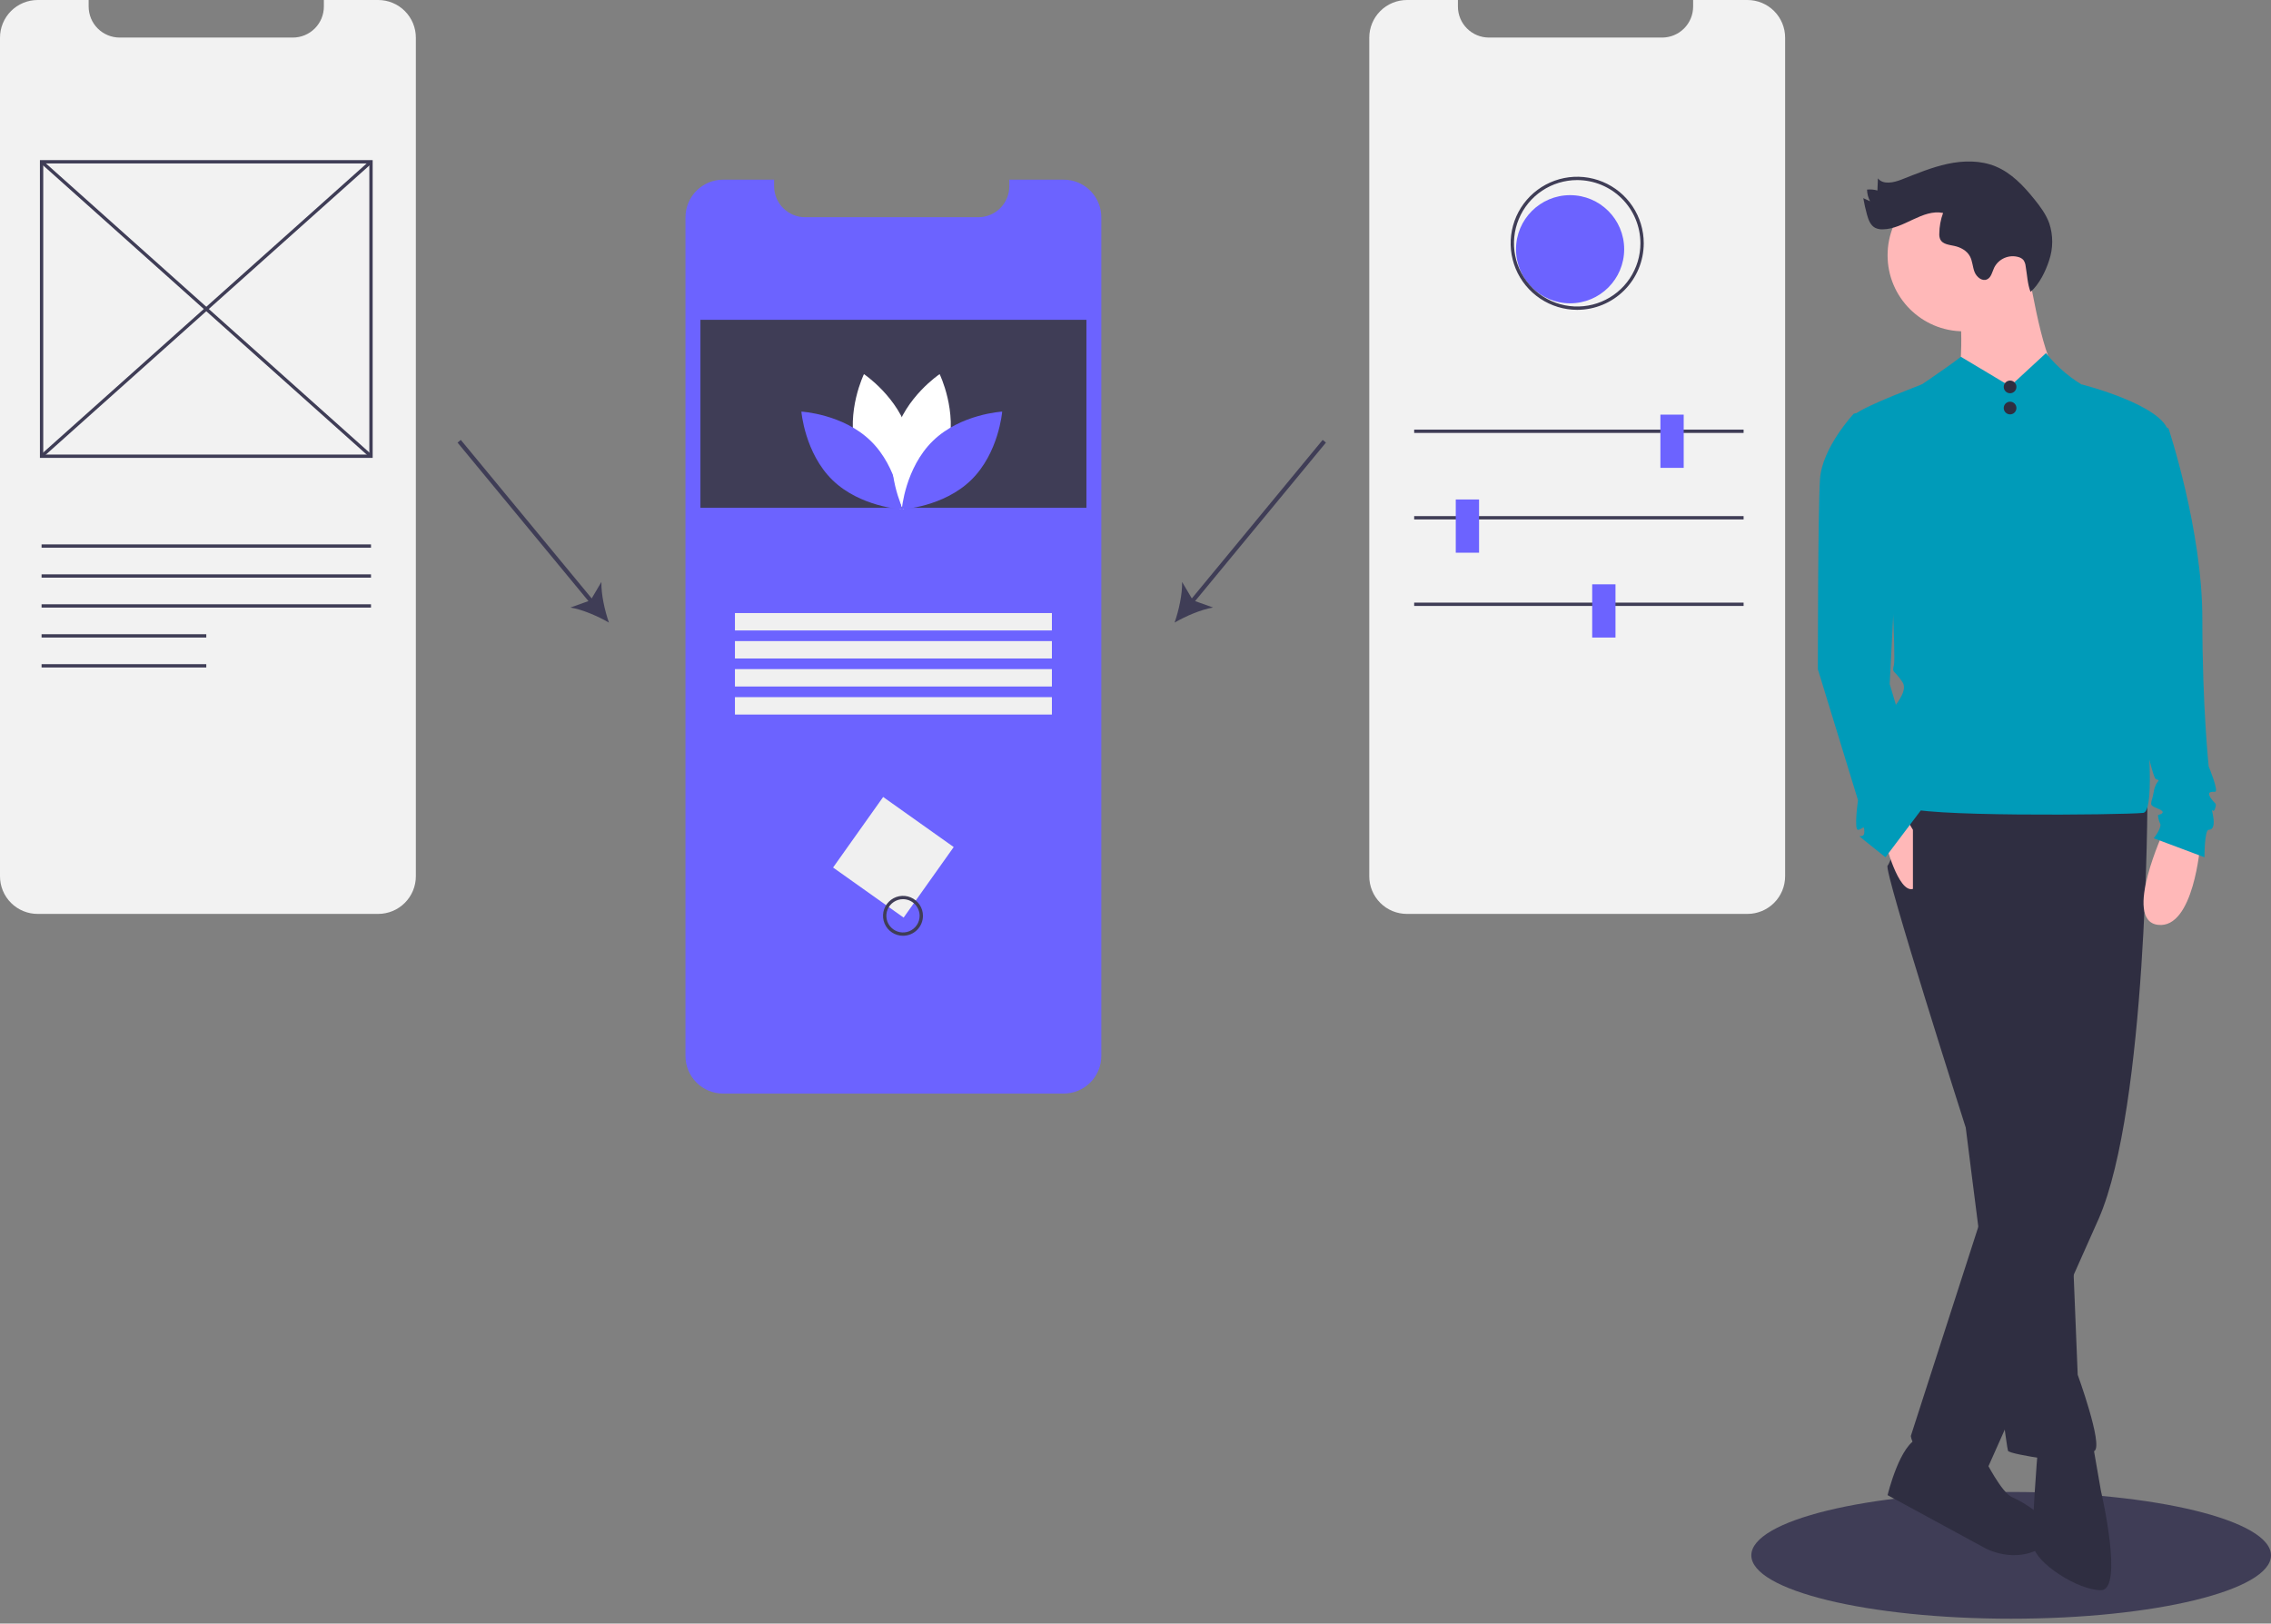 <svg width="400" height="286" viewBox="0 0 400 286" fill="none" xmlns="http://www.w3.org/2000/svg">
<rect x="0" y="0" width="400" height="286" fill="#808080" stroke="none"/>
<g clip-path="url(#clip0_12_804)">
<path d="M354.234 285.148C379.51 285.148 400 280.15 400 273.985C400 267.821 379.51 262.823 354.234 262.823C328.958 262.823 308.468 267.821 308.468 273.985C308.468 280.15 328.958 285.148 354.234 285.148Z" fill="#3F3D56"/>
<path d="M193.98 38.286V186.006C193.979 187.766 193.28 189.454 192.035 190.698C190.79 191.942 189.103 192.641 187.343 192.641H127.371C126.499 192.642 125.636 192.472 124.83 192.139C124.024 191.806 123.292 191.318 122.676 190.701C122.059 190.085 121.57 189.353 121.237 188.547C120.904 187.742 120.733 186.878 120.734 186.006V38.286C120.734 37.414 120.906 36.551 121.239 35.746C121.573 34.941 122.062 34.209 122.678 33.593C123.294 32.976 124.026 32.487 124.831 32.154C125.637 31.82 126.5 31.649 127.371 31.649H136.347V32.8C136.347 34.25 136.923 35.64 137.948 36.665C138.973 37.69 140.363 38.266 141.813 38.266H172.312C173.762 38.266 175.152 37.69 176.177 36.665C177.202 35.64 177.778 34.25 177.778 32.8V31.649H187.343C188.214 31.648 189.078 31.82 189.883 32.153C190.688 32.487 191.42 32.976 192.037 33.592C192.653 34.209 193.142 34.94 193.475 35.746C193.809 36.551 193.98 37.414 193.98 38.286Z" fill="#6C63FF"/>
<path d="M191.354 56.338H123.368V89.452H191.354V56.338Z" fill="#3F3D56"/>
<path d="M150.741 79.075C152.521 85.654 158.617 89.729 158.617 89.729C158.617 89.729 161.827 83.137 160.047 76.558C158.268 69.979 152.172 65.904 152.172 65.904C152.172 65.904 148.961 72.496 150.741 79.075Z" fill="white"/>
<path d="M153.356 77.662C158.24 82.415 158.836 89.723 158.836 89.723C158.836 89.723 151.515 89.323 146.631 84.57C141.748 79.816 141.151 72.508 141.151 72.508C141.151 72.508 148.473 72.908 153.356 77.662Z" fill="#6C63FF"/>
<path d="M166.931 79.075C165.152 85.654 159.056 89.729 159.056 89.729C159.056 89.729 155.845 83.137 157.625 76.558C159.405 69.979 165.501 65.904 165.501 65.904C165.501 65.904 168.711 72.496 166.931 79.075Z" fill="white"/>
<path d="M164.316 77.662C159.433 82.415 158.836 89.723 158.836 89.723C158.836 89.723 166.158 89.323 171.041 84.57C175.925 79.816 176.521 72.508 176.521 72.508C176.521 72.508 169.2 72.908 164.316 77.662Z" fill="#6C63FF"/>
<path d="M185.274 107.995H129.449V111.06H185.274V107.995Z" fill="#F0F0F0"/>
<path d="M185.274 112.932H129.449V115.997H185.274V112.932Z" fill="#F0F0F0"/>
<path d="M185.274 117.869H129.449V120.934H185.274V117.869Z" fill="#F0F0F0"/>
<path d="M185.274 122.807H129.449V125.871H185.274V122.807Z" fill="#F0F0F0"/>
<path d="M167.98 149.214L155.555 140.393L146.734 152.819L159.159 161.64L167.98 149.214Z" fill="#F0F0F0"/>
<path d="M159.047 164.843C158.352 164.843 157.672 164.637 157.094 164.251C156.515 163.864 156.065 163.315 155.798 162.673C155.532 162.03 155.463 161.323 155.598 160.641C155.734 159.959 156.069 159.332 156.561 158.84C157.052 158.348 157.679 158.014 158.361 157.878C159.043 157.742 159.75 157.812 160.393 158.078C161.035 158.344 161.585 158.795 161.971 159.373C162.358 159.951 162.564 160.631 162.564 161.327C162.563 162.259 162.192 163.153 161.533 163.812C160.873 164.471 159.98 164.842 159.047 164.843ZM159.047 158.396C158.468 158.396 157.901 158.568 157.419 158.89C156.937 159.212 156.562 159.67 156.34 160.205C156.118 160.741 156.06 161.33 156.173 161.899C156.286 162.467 156.565 162.989 156.975 163.399C157.385 163.809 157.907 164.088 158.476 164.201C159.044 164.314 159.633 164.256 160.169 164.034C160.704 163.812 161.162 163.437 161.484 162.955C161.806 162.473 161.978 161.906 161.978 161.327C161.977 160.55 161.668 159.805 161.118 159.256C160.569 158.706 159.824 158.397 159.047 158.396Z" fill="#3F3D56"/>
<path d="M73.246 6.637V154.358C73.245 156.118 72.546 157.805 71.301 159.049C70.056 160.293 68.369 160.992 66.609 160.992H6.637C5.766 160.994 4.902 160.823 4.096 160.49C3.29 160.158 2.558 159.669 1.942 159.053C1.325 158.436 0.836 157.704 0.503 156.899C0.17 156.093 -0.001 155.23 -5.54226e-05 154.358V6.637C-9.30496e-05 5.766 0.172 4.903 0.505 4.097C0.839 3.292 1.328 2.56 1.944 1.944C2.56 1.328 3.292 0.839 4.097 0.505C4.903 0.172 5.766 -3.581e-05 6.637 3.51097e-07H15.613V1.152C15.613 2.601 16.189 3.991 17.214 5.016C18.239 6.041 19.629 6.617 21.079 6.617H51.579C53.028 6.617 54.418 6.041 55.443 5.016C56.468 3.991 57.044 2.601 57.044 1.152V3.51097e-07H66.609C67.48 -0 68.344 0.171 69.149 0.505C69.954 0.838 70.686 1.327 71.303 1.943C71.919 2.56 72.408 3.292 72.742 4.097C73.075 4.902 73.246 5.766 73.246 6.637Z" fill="#F2F2F2"/>
<path d="M65.639 80.66H7.03V28.206H65.639V80.66ZM7.616 80.074H65.053V28.792H7.616V80.074Z" fill="#3F3D56"/>
<path d="M7.518 28.28L7.128 28.717L65.15 80.586L65.541 80.149L7.518 28.28Z" fill="#3F3D56"/>
<path d="M65.151 28.281L7.127 80.148L7.518 80.585L65.541 28.718L65.151 28.281Z" fill="#3F3D56"/>
<path d="M65.346 95.899H7.323V96.485H65.346V95.899Z" fill="#3F3D56"/>
<path d="M65.346 101.174H7.323V101.76H65.346V101.174Z" fill="#3F3D56"/>
<path d="M65.346 106.448H7.323V107.034H65.346V106.448Z" fill="#3F3D56"/>
<path d="M36.334 111.723H7.323V112.309H36.334V111.723Z" fill="#3F3D56"/>
<path d="M36.334 116.998H7.323V117.584H36.334V116.998Z" fill="#3F3D56"/>
<path d="M314.421 6.637V154.358C314.42 156.118 313.721 157.805 312.476 159.049C311.231 160.293 309.543 160.992 307.784 160.992H247.812C246.94 160.994 246.077 160.823 245.271 160.49C244.465 160.158 243.733 159.669 243.116 159.053C242.5 158.436 242.011 157.704 241.678 156.899C241.345 156.093 241.174 155.23 241.175 154.358V6.637C241.175 5.766 241.346 4.903 241.68 4.097C242.013 3.292 242.502 2.56 243.119 1.944C243.735 1.328 244.467 0.839 245.272 0.505C246.077 0.172 246.941 -3.48302e-05 247.812 3.53518e-07H256.788V1.152C256.788 2.601 257.364 3.991 258.389 5.016C259.414 6.041 260.804 6.617 262.253 6.617H292.753C294.203 6.617 295.593 6.041 296.618 5.016C297.643 3.991 298.219 2.601 298.219 1.152V3.53518e-07H307.784C308.655 -0 309.518 0.171 310.324 0.505C311.129 0.838 311.861 1.327 312.478 1.943C313.094 2.56 313.583 3.292 313.916 4.097C314.25 4.902 314.421 5.766 314.421 6.637Z" fill="#F2F2F2"/>
<path d="M307.107 75.679H249.084V76.265H307.107V75.679Z" fill="#3F3D56"/>
<path d="M307.107 90.917H249.084V91.503H307.107V90.917Z" fill="#3F3D56"/>
<path d="M307.107 106.155H249.084V106.741H307.107V106.155Z" fill="#3F3D56"/>
<path d="M276.547 53.431C281.808 53.431 286.073 49.166 286.073 43.904C286.073 38.643 281.808 34.378 276.547 34.378C271.286 34.378 267.021 38.643 267.021 43.904C267.021 49.166 271.286 53.431 276.547 53.431Z" fill="#6C63FF"/>
<path d="M296.557 73.041H292.454V82.419H296.557V73.041Z" fill="#6C63FF"/>
<path d="M260.513 87.987H256.41V97.364H260.513V87.987Z" fill="#6C63FF"/>
<path d="M284.542 102.932H280.44V112.309H284.542V102.932Z" fill="#6C63FF"/>
<path d="M277.798 54.58C275.48 54.58 273.213 53.892 271.286 52.604C269.358 51.316 267.856 49.485 266.968 47.343C266.081 45.202 265.849 42.845 266.301 40.571C266.754 38.297 267.87 36.209 269.509 34.569C271.149 32.93 273.237 31.814 275.511 31.361C277.785 30.909 280.142 31.141 282.284 32.028C284.426 32.916 286.256 34.418 287.544 36.346C288.832 38.273 289.52 40.539 289.52 42.858C289.516 45.965 288.28 48.945 286.083 51.142C283.885 53.34 280.906 54.576 277.798 54.58ZM277.798 31.722C275.596 31.722 273.443 32.375 271.611 33.599C269.78 34.822 268.353 36.562 267.51 38.596C266.667 40.631 266.447 42.87 266.876 45.03C267.306 47.19 268.366 49.175 269.924 50.732C271.481 52.289 273.465 53.35 275.625 53.779C277.786 54.209 280.025 53.989 282.059 53.146C284.094 52.303 285.833 50.876 287.057 49.044C288.281 47.213 288.934 45.06 288.934 42.858C288.93 39.905 287.756 37.075 285.668 34.987C283.581 32.9 280.75 31.725 277.798 31.722V31.722Z" fill="#3F3D56"/>
<path d="M81.164 77.493L80.59 77.967L104.105 106.445L104.678 105.972L81.164 77.493Z" fill="#3F3D56"/>
<path d="M107.251 109.672C105.301 108.542 102.6 107.371 100.472 107.02L104.016 105.754L105.93 102.514C105.872 104.67 106.51 107.543 107.251 109.672Z" fill="#3F3D56"/>
<path d="M232.969 77.49L209.461 105.974L210.035 106.448L233.544 77.964L232.969 77.49Z" fill="#3F3D56"/>
<path d="M206.886 109.672C207.627 107.543 208.264 104.669 208.206 102.514L210.121 105.754L213.664 107.02C211.536 107.371 208.835 108.541 206.886 109.672Z" fill="#3F3D56"/>
<path d="M378.233 140.594C378.233 140.594 378.233 194.918 369.675 214.638L349.955 258.916C349.955 258.916 337.304 258.172 336.56 252.963L351.443 206.825L360.373 179.663L362.606 137.245L378.233 140.594Z" fill="#2F2E41"/>
<path d="M365.954 142.082L362.606 164.779L364.838 214.638L365.954 242.172C365.954 242.172 370.419 254.451 368.931 255.567L365.954 257.8C365.954 257.8 354.048 256.311 353.676 255.567C353.304 254.823 346.234 198.639 346.234 198.639C346.234 198.639 331.723 153.245 332.467 152.5C333.211 151.756 336.56 140.594 336.56 140.594L365.954 142.082Z" fill="#2F2E41"/>
<path d="M368.559 254.079L370.047 262.637C370.047 262.637 374.14 280.125 370.047 280.125C365.954 280.125 358.513 275.288 358.141 272.311C357.769 269.334 358.885 255.94 358.885 255.94L368.559 254.079Z" fill="#2F2E41"/>
<path d="M349.583 257.056C349.583 257.056 352.559 263.009 354.42 263.753C356.28 264.497 364.753 269.365 359.772 272.513C354.792 275.66 349.583 272.683 349.583 272.683L332.467 263.381C332.467 263.381 334.699 254.079 338.048 253.335C341.397 252.591 349.583 257.056 349.583 257.056Z" fill="#2F2E41"/>
<path d="M345.862 58.363C353.26 58.363 359.257 52.366 359.257 44.968C359.257 37.571 353.26 31.573 345.862 31.573C338.464 31.573 332.467 37.571 332.467 44.968C332.467 52.366 338.464 58.363 345.862 58.363Z" fill="#FFB8B8"/>
<path d="M357.024 46.085C357.024 46.085 359.629 63.2 362.234 65.433C364.838 67.665 356.652 75.479 352.932 75.107C349.211 74.735 345.118 66.549 345.118 66.549C345.118 66.549 346.234 55.759 344.374 52.782C342.513 49.806 357.024 46.085 357.024 46.085Z" fill="#FFB8B8"/>
<path d="M354.048 68.038L360.368 62.204C362.4 64.759 364.935 66.871 367.815 68.41C372.652 71.014 358.513 97.804 358.513 97.804L335.816 69.526C335.816 69.526 343.035 64.727 345.379 62.848L354.048 68.038Z" fill="url(#paint0_linear_12_804)"/>
<path d="M357.769 90.735C357.769 90.735 367.741 73.351 366.661 67.718C366.661 67.718 381.21 71.386 381.954 76.223C382.698 81.061 374.884 98.548 374.884 98.548C374.884 98.548 381.21 142.826 377.489 143.198C373.768 143.57 336.56 143.942 335.816 142.082C335.072 140.222 336.56 134.64 334.327 132.78C332.095 130.92 329.49 132.036 330.607 129.059C331.723 126.083 336.56 122.362 335.072 120.129C333.583 117.897 333.211 118.641 333.583 117.153C333.955 115.664 332.839 95.944 332.839 95.944C332.839 95.944 325.025 74.363 326.886 72.875C328.746 71.386 338.505 67.718 338.505 67.718L357.769 90.735Z" fill="url(#paint1_linear_12_804)"/>
<path d="M387.535 148.78C387.535 148.78 386.419 163.663 380.094 162.919C373.768 162.175 381.21 146.175 381.21 146.175L387.535 148.78Z" fill="#FFB8B8"/>
<path d="M332.095 148.408C332.095 148.408 334.327 157.338 336.932 156.593V146.175L335.816 144.315L332.095 148.408Z" fill="#FFB8B8"/>
<path d="M356.787 46.895C356.752 46.51 356.62 46.14 356.405 45.818C356.187 45.573 355.905 45.395 355.591 45.302C354.761 45.045 353.866 45.092 353.067 45.434C352.268 45.777 351.617 46.392 351.231 47.171C350.887 47.92 350.722 48.885 349.969 49.219C349.093 49.607 348.121 48.781 347.777 47.887C347.433 46.992 347.424 45.979 346.965 45.138C346.421 44.141 345.321 43.553 344.21 43.318C343.289 43.122 342.162 43.02 341.747 42.175C341.612 41.853 341.555 41.503 341.578 41.154C341.588 39.911 341.813 38.678 342.243 37.511C338.598 36.783 335.356 40.34 331.639 40.398C331.168 40.425 330.697 40.333 330.271 40.13C329.447 39.689 329.088 38.713 328.84 37.811C328.576 36.854 328.358 35.885 328.188 34.905L329.378 35.451C329.047 34.817 328.865 34.116 328.848 33.4C329.462 33.336 330.083 33.389 330.678 33.555L330.765 31.421C331.684 32.587 333.518 32.177 334.902 31.638C337.572 30.596 340.229 29.468 343.031 28.867C345.834 28.266 348.838 28.221 351.489 29.314C354.274 30.461 356.421 32.744 358.312 35.089C359.361 36.388 360.374 37.754 360.941 39.325C361.648 41.452 361.64 43.752 360.918 45.874C360.308 47.785 359.174 50.095 357.647 51.419C357.113 50.067 357.041 48.342 356.787 46.895Z" fill="#2F2E41"/>
<path d="M331.351 71.758L326.514 72.875C326.514 72.875 320.932 78.828 320.56 84.409C320.188 89.991 320.188 117.897 320.188 117.897L327.258 140.966C327.258 140.966 326.514 146.175 327.258 146.175C328.002 146.175 328.374 145.059 328.374 146.547C328.374 148.035 326.514 146.547 328.374 148.035L332.095 151.012L338.313 142.768C338.313 142.768 338.792 139.478 337.676 138.733C336.56 137.989 336.56 137.617 336.932 136.501C337.304 135.385 338.048 135.013 337.676 134.268C337.304 133.524 336.188 132.408 336.188 131.664C336.188 130.92 336.188 130.176 335.816 129.803C335.444 129.431 332.839 120.501 332.839 120.501L334.327 91.479L331.351 71.758Z" fill="url(#paint2_linear_12_804)"/>
<path d="M378.233 73.619L381.954 75.479C381.954 75.479 387.907 93.339 387.907 108.967C387.907 124.594 389.024 135.013 389.024 135.013C389.024 135.013 390.884 139.478 390.14 139.478C389.396 139.478 388.651 139.478 389.396 140.594C390.14 141.71 390.512 141.338 390.14 142.454C389.768 143.57 389.396 141.71 389.768 143.57C390.14 145.431 389.768 146.175 389.024 146.175C388.279 146.175 388.279 151.012 388.279 151.012L379.349 147.663C379.349 147.663 380.838 145.803 380.466 145.059C380.239 144.594 380.112 144.087 380.094 143.57C380.094 143.57 381.954 143.198 380.094 142.454C378.233 141.71 378.977 141.71 379.349 139.478C379.721 137.245 380.838 137.617 379.721 137.245C378.605 136.873 371.908 102.269 371.908 102.269L378.233 73.619Z" fill="url(#paint3_linear_12_804)"/>
<path d="M354.042 69.274C354.659 69.274 355.158 68.774 355.158 68.157C355.158 67.541 354.659 67.041 354.042 67.041C353.426 67.041 352.926 67.541 352.926 68.157C352.926 68.774 353.426 69.274 354.042 69.274Z" fill="#2F2E41"/>
<path d="M354.042 72.995C354.659 72.995 355.158 72.495 355.158 71.878C355.158 71.262 354.659 70.762 354.042 70.762C353.426 70.762 352.926 71.262 352.926 71.878C352.926 72.495 353.426 72.995 354.042 72.995Z" fill="#2F2E41"/>
</g>
<defs>
<linearGradient id="paint0_linear_12_804" x1="352.319" y1="62.204" x2="352.319" y2="97.804" gradientUnits="userSpaceOnUse">
<stop stop-color="#009BB9"/>
<stop offset="1" stop-color="#009BB9"/>
</linearGradient>
<linearGradient id="paint1_linear_12_804" x1="354.302" y1="67.718" x2="354.302" y2="143.502" gradientUnits="userSpaceOnUse">
<stop stop-color="#009BB9"/>
<stop offset="1" stop-color="#009BB9"/>
</linearGradient>
<linearGradient id="paint2_linear_12_804" x1="329.302" y1="71.758" x2="329.302" y2="151.012" gradientUnits="userSpaceOnUse">
<stop stop-color="#009BB9"/>
<stop offset="1" stop-color="#009BB9"/>
</linearGradient>
<linearGradient id="paint3_linear_12_804" x1="381.112" y1="73.619" x2="381.112" y2="151.012" gradientUnits="userSpaceOnUse">
<stop stop-color="#009BB9"/>
<stop offset="1" stop-color="#009BB9"/>
</linearGradient>
<clipPath id="clip0_12_804">
<rect width="400" height="285.148" fill="white"/>
</clipPath>
</defs>
</svg>
